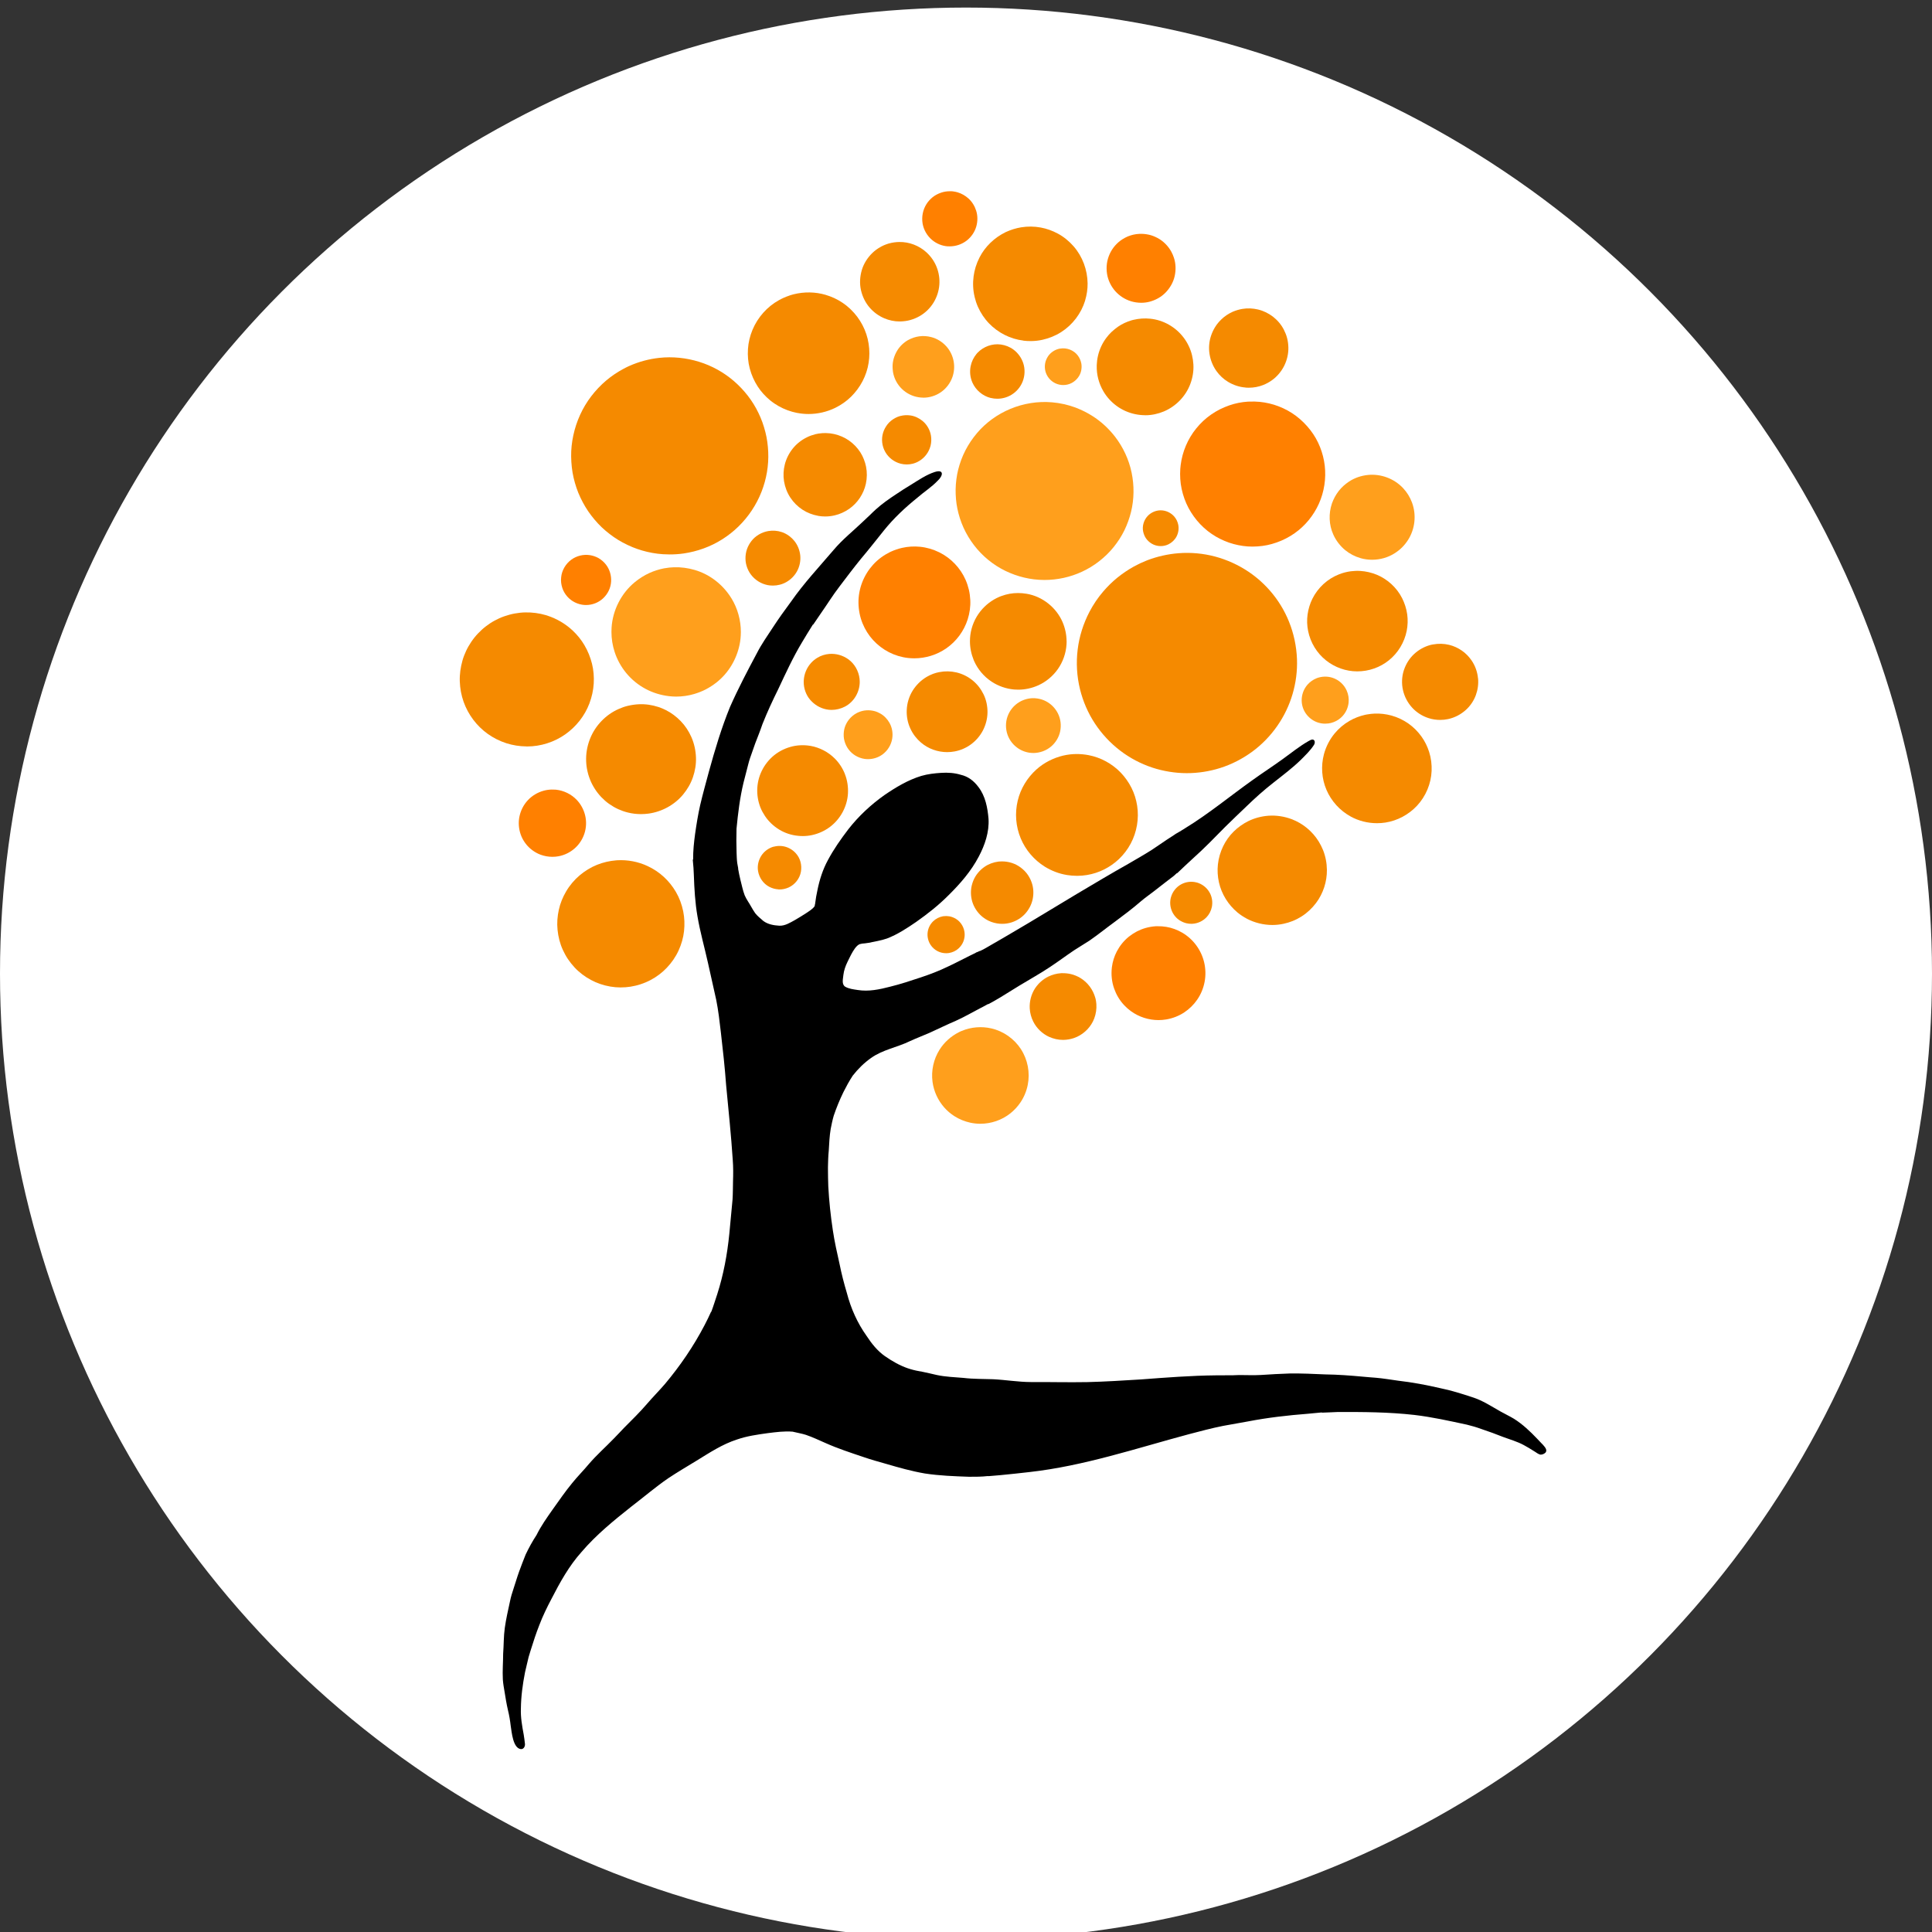 <?xml version="1.0" encoding="UTF-8"?>
<svg xmlns="http://www.w3.org/2000/svg" viewBox="0 0 700 700">
  <rect x="0" y="0" width="700" height="700" fill="#333333" stroke="none"/>
  <defs>
    <style>
      .cls-1 {
        fill: #f58a00;
      }

      .cls-2 {
        fill: #fff;
      }

      .cls-3 {
        fill: #ff9f1c;
      }

      .cls-4 {
        fill: #ff8000;
      }
    </style>
  </defs>
  <g id="Layer_6" data-name="Layer 6">
    <circle class="cls-2" cx="350" cy="352.74" r="350"/>
  </g>
  <g id="Vektorebene">
    <path d="M558.79,523.19c.68.83,1.94,1.94,1.27,3.01-.45.51-1.17.85-1.85.85-.92-.13-1.63-.85-2.42-1.28-1.22-.78-2.42-1.5-3.69-2.19-2.35-1.28-4.93-1.99-7.43-2.92-2.61-1.05-5.26-2-7.93-2.9-1.75-.64-3.47-1.15-5.27-1.58-6.28-1.35-12.64-2.77-19.01-3.52-9.26-1.05-18.59-1.1-27.9-1.06-1.84.05-3.68.2-5.52.23-.07,0-.14-.02-.2-.07-1.66.13-3.32.3-4.98.47-7.27.57-14.49,1.39-21.65,2.77-3.03.56-6.07,1.06-9.09,1.63-4.15.83-8.22,1.92-12.3,2.99-19.09,5.11-37.99,11.5-57.71,13.72-3.54.39-7.08.81-10.62,1.13-1.14.1-2.28.19-3.42.29-.33.03-.65.06-.98.08-.05,0-.09-.01-.13-.04-2.27.26-4.56.27-6.85.26-5.33-.19-10.68-.38-15.96-1.18-4.73-.81-9.37-2.11-13.97-3.46-2.78-.78-5.57-1.56-8.3-2.5-4.65-1.57-9.33-3.09-13.82-5.1-2.33-1.02-4.66-2.13-7.07-2.95-1.57-.5-3.2-.74-4.8-1.15-3.01-.25-6.07.17-9.06.54-3.74.52-7.51,1.05-11.08,2.29-5.33,1.71-9.99,4.81-14.72,7.71-3.42,2.09-6.88,4.12-10.22,6.34-4.64,3.19-8.91,6.87-13.39,10.28-6.36,5.05-12.69,10.19-17.98,16.38-4.57,5.08-7.86,11.07-10.97,17.11-1.61,3.06-3.12,6.16-4.35,9.39-1.17,2.97-2.17,6-3.11,9.05-.26.85-.52,1.71-.78,2.56,0,.03-.01.05-.02.08-.4,1.82-.9,3.66-1.29,5.48-.84,4.3-1.44,8.67-1.49,13.06-.14,3.21.44,6.37,1.02,9.51.16,1.02.32,2.05.42,3.09.2.96-.32,2.23-1.46,2.14-2.86-.33-3.3-6.12-3.67-8.4-.23-1.98-.54-3.88-1.02-5.8-.5-2.17-.86-4.37-1.21-6.57-.25-1.48-.52-2.96-.62-4.46-.17-3.12.1-6.25.11-9.37.24-3.13.16-6.25.6-9.36.45-3.21,1.19-6.38,1.87-9.55.31-1.58.79-3.12,1.3-4.65.68-2.02,1.26-4.08,1.99-6.09.79-2.06,1.51-4.15,2.36-6.18,1.17-2.47,2.49-4.88,3.99-7.16t0,0c1.61-3.27,3.73-6.25,5.82-9.22,2.32-3.25,4.56-6.52,7.09-9.59,1.92-2.39,4.11-4.56,6.07-6.93,2.81-3.27,6.06-6.13,9.05-9.23,1.22-1.23,2.39-2.5,3.58-3.75,2.86-2.89,5.79-5.72,8.43-8.81,2.11-2.46,4.39-4.74,6.5-7.2,5.51-6.57,10.38-13.71,14.34-21.31.81-1.54,1.56-3.1,2.28-4.69.03-.07.08-.12.15-.15.79-2.08,1.43-4.23,2.14-6.33,2.28-7.1,3.64-14.46,4.38-21.87.39-4.14.8-8.31,1.17-12.45.14-2.18.12-4.36.17-6.54.09-2.57.11-5.2-.09-7.76-.59-9.05-1.55-18.07-2.4-27.1-.47-6.43-1.17-12.84-1.92-19.24-.45-3.9-.9-7.83-1.67-11.68-1-4.48-2.02-8.96-3-13.45-1.25-5.62-2.84-11.17-3.8-16.85-.86-4.93-1.14-9.93-1.31-14.93-.04-1.82-.2-3.62-.38-5.43-.01-.11.03-.21.12-.28-.03-3.07.3-6.15.71-9.19.5-3.5,1.06-7,1.84-10.45.95-4.09,2.1-8.13,3.18-12.19,2.18-7.92,4.54-15.82,7.65-23.42,2.94-6.65,6.33-13.09,9.75-19.5,1.67-3.26,3.79-6.25,5.79-9.31,2.08-3.19,4.31-6.29,6.58-9.35,4.62-6.63,10.15-12.53,15.38-18.66,3.24-3.86,7.21-6.98,10.83-10.46.86-.81,1.72-1.63,2.58-2.44,0,0,0,0,.01-.01.6-.61,1.23-1.19,1.86-1.77,2.3-2.09,4.86-3.88,7.46-5.58,1.76-1.22,3.58-2.34,5.41-3.45,2.71-1.67,5.37-3.52,8.42-4.53,3.52-1.14,3.18,1.29,1.12,3.17-2.19,2.29-4.89,3.99-7.27,6.07-4.41,3.56-8.56,7.41-12.11,11.83-2.78,3.47-5.53,6.97-8.4,10.37-2.67,3.29-5.23,6.68-7.79,10.06-2.46,3.2-4.57,6.65-6.89,9.94-.85,1.23-1.68,2.47-2.52,3.7-.05.08-.13.13-.22.14-1.33,2.14-2.67,4.27-3.94,6.44-3.26,5.42-5.9,11.19-8.58,16.9-2.06,4.16-4.01,8.36-5.72,12.67-.46,1.27-.88,2.55-1.39,3.8-.86,2.07-1.6,4.18-2.33,6.3-.55,1.53-1.1,3.06-1.48,4.64-.57,2.18-1.15,4.36-1.69,6.56-1.31,5.46-1.98,11.04-2.52,16.61-.09,2.88-.07,5.77.02,8.64.05,1.27.07,2.55.24,3.82.09.59.2,1.18.32,1.77.04.09.03.2,0,.29.23,1.35.51,2.69.83,4.02.5,1.9.85,3.78,1.55,5.61.63,1.47,1.6,2.75,2.36,4.14.46.77.92,1.62,1.44,2.33.85,1.07,1.92,1.93,2.94,2.81,1.64,1.24,3.79,1.62,5.8,1.73,2.05.1,3.88-1.08,5.59-2.01,1.49-.85,2.95-1.77,4.39-2.7.83-.54,1.62-1.08,2.32-1.76h0c.28-.29.64-.63.57-1.07,0-.11.03-.19.09-.25.01-.09.02-.18.03-.27.21-1.65.48-3.3.85-4.92.76-3.74,1.93-7.42,3.77-10.78,2.1-3.95,4.7-7.64,7.41-11.19,3.7-4.74,8.15-8.89,13.05-12.36,4.15-2.84,8.54-5.48,13.38-6.96,2.35-.68,4.79-.96,7.22-1.11,2.35-.15,4.77,0,7.02.68,2.76.63,4.79,2.22,6.46,4.45,2.53,3.29,3.32,7.51,3.66,11.56.28,4.77-1.33,9.49-3.55,13.67-2.78,5.3-6.74,9.84-10.98,14.02-3.57,3.59-7.56,6.73-11.7,9.64-3.33,2.29-6.75,4.52-10.54,5.99-2.15.75-4.42,1.09-6.65,1.57-.85.15-1.71.24-2.57.31-.06.06-.14.1-.25.08-2.05.16-3.97,4.81-4.86,6.52-.73,1.48-1.3,3.11-1.49,4.74-.11,1.37-.7,3.28.6,4.22,1.37.81,3.04.99,4.56,1.22,3.97.66,7.98-.2,11.81-1.2,3.72-.91,7.37-2.12,11-3.33,3.38-1.12,6.71-2.39,9.91-3.95,2.67-1.22,5.25-2.63,7.89-3.92.72-.36,1.44-.71,2.16-1.05.05-.09.14-.15.24-.16-.01,0-.02,0-.03,0t0,0c.13-.04.26-.08.39-.13.28-.13.56-.25.84-.38.06-.02.12-.03.17-.02,1.47-.65,2.86-1.55,4.24-2.33,2.47-1.42,4.92-2.83,7.37-4.29,7.91-4.6,15.68-9.43,23.55-14.11,6.14-3.64,12.25-7.3,18.48-10.8,2.87-1.69,5.79-3.32,8.6-5.12,1.85-1.2,3.63-2.49,5.47-3.7.64-.42,1.28-.83,1.92-1.24.49-.31.97-.63,1.44-.96.03-.01.05-.03.08-.03.5-.32,1.02-.59,1.15-.67.56-.33,1.11-.68,1.66-1.01.12-.08.23-.16.35-.23,8.54-5.22,16.26-11.63,24.4-17.42,3.62-2.61,7.38-5.03,10.99-7.65,3.02-2.18,5.92-4.54,9.15-6.4.54-.26,1.06-.69,1.68-.64.93.18.84,1.38.39,2-1.23,1.92-2.94,3.56-4.53,5.17-3.13,3.09-6.66,5.72-10.1,8.44-3.45,2.69-6.72,5.62-9.86,8.67-2.57,2.43-5.15,4.93-7.66,7.39-3.83,3.9-7.64,7.83-11.73,11.47-1.89,1.7-3.71,3.48-5.57,5.22-.06.06-.15.08-.23.07-.32.3-.65.6-.98.9-2.36,1.86-4.79,3.63-7.13,5.52-1.61,1.26-3.31,2.42-4.87,3.75-2.99,2.61-6.18,4.98-9.36,7.36-3.12,2.27-6.13,4.71-9.31,6.91-1.83,1.21-3.74,2.29-5.56,3.5-2.96,1.99-5.82,4.14-8.8,6.1-3.55,2.37-7.29,4.42-10.93,6.64-3,1.8-5.92,3.73-8.96,5.47-.58.33-1.16.64-1.74.96-.23.1-.43.29-.68.33-.03,0-.07,0-.1-.02-.51.29-1.02.57-1.53.84-3.39,1.71-6.65,3.67-10.11,5.22-3.19,1.36-6.31,2.89-9.47,4.33-2.38,1.03-4.8,1.96-7.16,3.04-4.59,2.25-9.86,3.08-14.06,6.09-2.53,1.77-4.74,3.98-6.64,6.4-1.25,1.91-2.34,3.91-3.37,5.95-1.35,2.77-2.52,5.62-3.51,8.54-.46,1.58-.8,3.21-1.11,4.82-.43,2.6-.55,5.24-.7,7.87-.21,1.97-.24,3.99-.29,5.97v.02c0,.2,0,.41,0,.61,0,2.12.05,4.23.12,6.35.29,5.32.85,10.64,1.65,15.92.61,4.14,1.54,8.21,2.45,12.28.7,3.51,1.6,6.97,2.62,10.39,1.45,5.59,3.82,10.92,7.18,15.62,1.81,2.76,3.88,5.37,6.59,7.28,2.64,1.84,5.46,3.45,8.5,4.48.05,0,.1,0,.15.03.17.06.34.13.51.18,0,0,.01,0,.02,0,.34.11.69.2,1.03.29.36.09.72.18,1.09.26.44.09.89.18,1.34.26h0c.23.04.45.07.68.1.05,0,.09.03.13.05.11.02.21.04.32.06,1.7.32,3.37.78,5.07,1.14,3.21.68,6.42.77,9.66,1.05,3.56.43,7.14.35,10.72.48,4.54.22,9.05,1,13.6,1.02,6.85-.04,13.7.15,20.55.02,6.49-.16,12.96-.57,19.44-.97,9.04-.68,18.09-1.39,27.17-1.48,2.1-.02,4.19-.02,6.29-.03.02,0,.05-.01.08-.01.67-.05,1.35-.07,2.03-.07,2.61,0,5.21.13,7.82-.02,3.55-.23,7.1-.44,10.66-.55,4.23-.04,8.48.15,12.7.34,4.56.06,9.11.4,13.64.82,1.56.17,3.13.25,4.69.39,2.72.23,5.41.7,8.12,1.07,5.09.59,10.12,1.52,15.1,2.68,3.99.8,7.88,2.03,11.73,3.3,3.7,1.15,6.93,3.32,10.28,5.2,1.59.9,3.25,1.67,4.81,2.61,3.14,1.97,5.86,4.56,8.41,7.23.61.63,1.21,1.25,1.8,1.9Z"/>
  </g>
  <g id="Vektorebene-2" data-name="Vektorebene">
    <path class="cls-1" d="M417.52,278.12c-4.2-1.39-8.18-3.48-11.69-6.18-3.56-2.73-6.64-6.04-9.11-9.78-2.51-3.8-4.33-8.03-5.42-12.45-1.15-4.69-1.43-9.58-.84-14.37.58-4.77,2.06-9.42,4.28-13.68,1.38-2.64,3.07-5.12,4.9-7.26,1.57-1.84,3.29-3.55,5.16-5.07,1.88-1.52,3.88-2.88,5.99-4.05,1.48-.82,3.01-1.54,4.58-2.16.02,0,.03-.01.05-.02.1-.04.2-.08.3-.12,0,0,0,0,0,0,0,0,0,0,0,0,3.62-1.38,7.43-2.23,11.29-2.54,4.46-.35,9,.07,13.32,1.23,4.27,1.15,8.31,3,11.99,5.45.92.62,1.82,1.28,2.68,1.97.24.19.47.39.71.58.09.08.18.16.28.24.22.15.41.35.6.52.45.4.9.82,1.33,1.24.8.78,1.57,1.6,2.3,2.44,2.85,3.28,5.17,7.06,6.79,11.09,1.75,4.33,2.73,8.94,2.91,13.61.16,4.29-.4,8.61-1.62,12.73-1.2,4.07-3.06,7.94-5.48,11.42-2.5,3.61-5.61,6.82-9.16,9.42-3.51,2.56-7.41,4.57-11.56,5.88-3.92,1.24-8.02,1.87-12.12,1.87s-8.47-.69-12.5-2.02Z"/>
    <path class="cls-1" d="M429.94,334.53c-.83-.19-1.59-.51-2.32-.94-1.34-.79-2.41-2.06-3.02-3.49-.69-1.61-.79-3.39-.35-4.99,0-.03.02-.06.03-.09h0c.14-.47.31-.92.53-1.36.24-.48.54-.92.86-1.33.63-.8,1.45-1.47,2.34-1.95,1.67-.89,3.66-1.14,5.49-.66.05.01.1.03.16.04.07.02.13.04.19.06,0,0,.02,0,.03,0,.12.04.24.08.36.12.03.01.06.03.1.04,1.77.69,3.23,2,4.09,3.71.76,1.5.98,3.27.65,4.92-.29,1.4-.97,2.74-1.97,3.76-1.31,1.34-3.06,2.18-4.93,2.32-.19.01-.38.02-.57.02-.55,0-1.11-.06-1.65-.18Z"/>
    <path class="cls-1" d="M415.01,150.44c-2.44,0-4.86-.48-7.1-1.46-.13-.06-.26-.11-.38-.17-.21-.08-.41-.2-.61-.3-.26-.13-.52-.28-.78-.42-.49-.28-.97-.59-1.44-.93-1.99-1.43-3.68-3.26-4.92-5.38-1.65-2.82-2.5-6.08-2.41-9.26,0-.03,0-.06,0-.08,0-.06,0-.11,0-.16.04-1.14.19-2.28.45-3.39.55-2.34,1.59-4.61,3.05-6.52.56-.74,1.17-1.45,1.84-2.08.75-.7,1.54-1.34,2.38-1.93,1.47-1.02,3.15-1.78,4.86-2.29.02,0,.04-.01.06-.02.04-.01.08-.02.12-.03.05-.01.09-.03.14-.04.03,0,.05-.01.08-.02.12-.03.24-.06.36-.09,1.99-.47,4.02-.61,6.05-.4,2.36.24,4.7,1,6.75,2.17,1.02.58,1.97,1.25,2.86,2.02.45.39.88.81,1.29,1.24,0,0,.02.02.02.02.02.03.05.05.07.08.39.42.75.86,1.1,1.31.74.98,1.38,2.04,1.9,3.15.98,2.07,1.51,4.32,1.64,6.6.14,2.4-.28,4.83-1.12,7.07-1.66,4.45-5.23,8.12-9.61,9.95-2.11.88-4.39,1.37-6.68,1.37h-.01Z"/>
    <path class="cls-1" d="M358.94,144.19c-2.88-.71-5.37-2.81-6.59-5.51-.84-1.87-1.07-3.97-.67-5.98.33-1.65,1.06-3.17,2.13-4.47.12-.14.23-.28.36-.41.02-.02.03-.03.05-.05,2.16-2.21,5.3-3.36,8.38-2.95,1.67.23,3.28.86,4.63,1.87,1.64,1.23,2.86,2.94,3.51,4.89.71,2.15.61,4.55-.21,6.65-.78,2-2.23,3.7-4.06,4.81-1.55.94-3.34,1.43-5.14,1.43-.79,0-1.59-.1-2.37-.29Z"/>
    <path class="cls-1" d="M190.76,270.44c-2.48-.02-4.95-.4-7.32-1.16-2.41-.78-4.69-1.93-6.75-3.4-4.01-2.87-7.07-6.97-8.72-11.61-.84-2.38-1.29-4.87-1.38-7.39-.09-2.55.28-5.09.97-7.55.33-1.19.79-2.35,1.31-3.47.52-1.13,1.15-2.21,1.84-3.24.73-1.09,1.55-2.13,2.46-3.08.89-.93,1.82-1.81,2.85-2.59.99-.76,2.04-1.47,3.14-2.06,1.12-.6,2.28-1.16,3.49-1.57,1.26-.43,2.52-.8,3.83-1.03,1.27-.23,2.56-.38,3.85-.4,1.26-.02,2.52.04,3.77.21,1.27.17,2.52.44,3.74.8h.04s.02.02.03.02c.13.04.25.08.38.12.03,0,.05.02.08.03,3.4,1.12,6.53,2.96,9.14,5.41,1.66,1.56,3.1,3.34,4.25,5.3,1.23,2.09,2.14,4.35,2.73,6.7.58,2.33.77,4.77.63,7.16-.14,2.48-.7,4.91-1.57,7.24-1.7,4.5-4.8,8.4-8.71,11.17-4,2.83-8.94,4.41-13.84,4.41-.07,0-.14,0-.21,0Z"/>
    <path class="cls-1" d="M386.46,317.01c-2.82-.46-5.52-1.53-7.94-3.02-3.87-2.43-6.95-6.02-8.7-10.25-1.79-4.3-2.17-9.12-1.08-13.65,1.04-4.35,3.44-8.3,6.76-11.29,2.76-2.48,6.15-4.19,9.75-5.05,0,0,0,0,0,0,0,0,.02,0,.03,0,.04-.01.09-.02.13-.03,2.96-.67,6.06-.68,9.04-.11,4.37.84,8.48,3.08,11.57,6.28,1.6,1.66,2.93,3.55,3.97,5.62,1,2.01,1.68,4.2,2.02,6.42.72,4.67-.11,9.55-2.33,13.72-1.12,2.09-2.56,3.99-4.28,5.62-1.58,1.5-3.38,2.75-5.32,3.73-1.95.99-4.08,1.67-6.23,2.03-1.19.2-2.39.3-3.59.3-1.27,0-2.54-.11-3.8-.31Z"/>
    <path class="cls-1" d="M288.74,149.6c-2.33-.47-4.58-1.29-6.65-2.47-.52-.3-1.03-.61-1.53-.95-.25-.17-.49-.35-.74-.53,0,0,0,0-.01,0-.01,0-.02-.01-.03-.02-.25-.18-.49-.37-.73-.57-1.75-1.44-3.29-3.13-4.52-5.03-1.29-1.99-2.24-4.16-2.86-6.45-.63-2.3-.82-4.73-.67-7.1.15-2.41.73-4.79,1.66-7.01,1.88-4.49,5.29-8.35,9.56-10.71,1.21-.67,2.46-1.22,3.77-1.66.05-.02.09-.04.14-.06.04-.02.09-.03.13-.04.01,0,.02,0,.03-.01.19-.06.37-.11.4-.12.12-.03.23-.07.35-.1.15-.04.3-.09.45-.13.04-.01.09-.02.13-.03,3.77-.93,7.75-.88,11.49.21,1.08.32,2.13.72,3.15,1.18.5.23.98.48,1.46.75.02.01.05.03.07.04.01,0,.03.01.04.02.49.28.97.58,1.44.89.95.63,1.85,1.35,2.68,2.13.11.11.22.21.31.3,3.4,3.27,5.74,7.69,6.45,12.36.18,1.18.28,2.36.28,3.56,0,1.14-.1,2.27-.27,3.39-.35,2.32-1.12,4.61-2.21,6.69-1.08,2.07-2.48,3.94-4.14,5.59-1.68,1.66-3.66,3.03-5.77,4.06-2.99,1.46-6.32,2.22-9.65,2.22-1.42,0-2.83-.14-4.21-.41Z"/>
    <path class="cls-4" d="M479.98,168.72c-.53-4.61-2.32-9.14-5.16-12.82-1.52-1.97-3.27-3.72-5.26-5.22-1.94-1.45-4.1-2.63-6.37-3.49-2.18-.83-4.47-1.36-6.79-1.59-1.23-.12-2.46-.14-3.7-.09-.04,0-.08,0-.12,0-.08,0-.15,0-.23.01,0,0-.01,0-.02,0-.02,0-.04,0-.06,0h-.01s0,0,0,0c-.01,0-.02,0-.03,0,0,0,0,0-.01,0-.02,0-.05,0-.07,0-2.28.15-4.55.59-6.71,1.34-1.19.41-2.35.9-3.48,1.46-1.09.55-2.13,1.19-3.14,1.88-2.03,1.4-3.85,3.12-5.4,5.03-3.07,3.78-5.05,8.45-5.64,13.28-.05.45-.11.91-.14,1.37-.16,2.45-.02,4.91.5,7.31.51,2.37,1.33,4.69,2.47,6.83,2.29,4.3,5.76,7.99,9.99,10.43,2.03,1.17,4.19,2.09,6.46,2.69,2.15.57,4.38.9,6.61.9.07,0,.14,0,.21,0,2.35-.02,4.71-.3,6.97-.95,2.36-.67,4.62-1.63,6.72-2.91.51-.32,1.02-.64,1.51-.99,3.82-2.68,6.87-6.44,8.78-10.69,1.93-4.31,2.66-9.11,2.12-13.8Z"/>
    <path class="cls-1" d="M296.45,186.9c-2.02-.36-3.96-1.1-5.68-2.22-1.74-1.14-3.23-2.61-4.38-4.34-1.19-1.8-1.97-3.83-2.32-5.96-.33-2.02-.22-4.1.28-6.09.53-2.13,1.56-4.12,2.93-5.83,1.37-1.7,3.15-3.07,5.1-4.03.93-.46,1.92-.81,2.93-1.07.04-.01.08-.03.12-.04.29-.07.59-.13.89-.18.12-.02.23-.04.35-.06.03,0,.06,0,.1-.01.81-.12,1.62-.18,2.44-.16,2.02.03,4,.47,5.85,1.28,1.8.78,3.45,1.95,4.81,3.36.69.71,1.3,1.5,1.84,2.33.22.34.42.68.6,1.04.07.13.14.25.19.38,0,.01,0,.02.01.03.06.12.12.24.17.36.11.25.22.5.32.75.34.85.6,1.73.78,2.62.41,2.06.38,4.17-.06,6.21-.79,3.64-2.98,6.95-6.03,9.09-1.61,1.12-3.41,1.94-5.32,2.38-1.12.26-2.26.39-3.41.39-.85,0-1.69-.07-2.53-.22Z"/>
    <path class="cls-4" d="M343.46,89.26c-2.11-.13-4.16-.97-5.78-2.34-1.78-1.51-3.03-3.65-3.41-5.96-.39-2.42.09-4.93,1.4-7.01.6-.95,1.36-1.78,2.23-2.49.92-.74,1.98-1.28,3.09-1.66,1.01-.35,2.09-.51,3.16-.51.04,0,.08,0,.11,0,.08,0,.16,0,.24,0,.03,0,.05,0,.08,0,.05,0,.09,0,.14,0,.19.01.38.03.58.05.04,0,.08.01.11.02.52.07,1.03.17,1.54.32,1.47.44,2.8,1.21,3.94,2.23,1.32,1.18,2.27,2.76,2.8,4.44.58,1.83.56,3.83.05,5.66-.56,2.01-1.8,3.83-3.44,5.12-1.78,1.39-3.98,2.13-6.22,2.13-.21,0-.42,0-.62-.02Z"/>
    <path class="cls-1" d="M451.32,140.41c-2.25-.16-4.46-.9-6.39-2.07-1.65-1-3.1-2.35-4.21-3.93-1.3-1.85-2.15-3.96-2.49-6.2-.34-2.16-.15-4.45.54-6.52.38-1.14.88-2.22,1.51-3.23.62-1.01,1.39-1.92,2.24-2.74,1.16-1.13,2.54-2.04,4.01-2.71.02,0,.04-.02.05-.03.04-.02.08-.03.11-.05.02,0,.03-.02.05-.02,1.08-.45,2.2-.78,3.36-.98,1.89-.33,3.85-.23,5.71.21,3.98.95,7.51,3.69,9.37,7.35.49.96.89,1.96,1.16,3.01.29,1.13.44,2.28.46,3.45.04,2.24-.49,4.49-1.47,6.5-.55,1.12-1.24,2.16-2.06,3.1-.36.42-.74.81-1.15,1.18l-.05.05s-.06.06-.1.09c-.38.33-.76.64-1.17.93-.96.69-2.01,1.25-3.1,1.69-1.68.67-3.48.99-5.28.99-.37,0-.74-.01-1.1-.04Z"/>
    <path class="cls-1" d="M333.67,269.03c-.79-.68-1.51-1.43-2.15-2.26-.67-.87-1.23-1.82-1.69-2.82-.97-2.08-1.4-4.41-1.3-6.7.1-2.47.84-4.93,2.15-7.03,1.27-2.04,3-3.74,5.07-4.97.72-.42,1.47-.78,2.25-1.08.02,0,.04-.02.06-.02.11-.04.22-.08.34-.12.58-.2,1.16-.36,1.76-.48.06-.01.11-.02.17-.03,2.03-.4,4.13-.37,6.16.1,2.17.5,4.21,1.52,5.93,2.92,1.67,1.36,2.99,3.09,3.94,5.02.99,2.02,1.45,4.29,1.43,6.54-.02,2.24-.6,4.47-1.61,6.46-1.04,2.03-2.56,3.8-4.4,5.15-1.73,1.27-3.75,2.14-5.85,2.54-.9.17-1.82.26-2.74.26-3.45,0-6.88-1.21-9.51-3.48Z"/>
    <path class="cls-1" d="M489.37,295.83c-3.9-2.13-7.02-5.57-8.77-9.66-1.73-4.05-2.04-8.62-.92-12.87.74-2.8,2.11-5.4,3.85-7.52,1.5-1.83,3.33-3.38,5.38-4.57,1.77-1.03,3.7-1.77,5.7-2.22.2-.05.4-.09.6-.12.01,0,.02,0,.03,0,.94-.17,1.89-.28,2.84-.32,2.05-.08,4.1.17,6.08.71,2.19.6,4.28,1.6,6.14,2.9,1.85,1.3,3.44,2.91,4.75,4.74,1.2,1.67,2.11,3.54,2.74,5.5.72,2.23,1,4.58.91,6.92-.19,4.65-2.12,9.21-5.29,12.61-3.02,3.23-7.09,5.42-11.46,6.1-1.01.16-2.03.23-3.05.23-3.32,0-6.61-.82-9.54-2.42Z"/>
    <path class="cls-1" d="M380.12,375.68c-2.47-1.14-4.53-3.11-5.75-5.54-.75-1.49-1.18-3.11-1.28-4.77-.13-2.57.54-5.15,1.95-7.31l.11-.16c1.19-1.73,2.78-3.12,4.66-4.06,1.45-.7,3-1.12,4.6-1.23,0,0,0,0,0,0,.04,0,.07,0,.11-.01-.01,0-.03,0-.04,0,.02,0,.03,0,.05,0,.01,0,.02,0,.02,0,0,0,.01,0,.02,0,0,0,.01,0,.02,0,0,0,.01,0,.02,0,.05,0,.09,0,.14,0,.04,0,.08,0,.11,0,1.03-.01,2.05.08,3.06.31,1.28.29,2.51.81,3.63,1.5,2.58,1.6,4.46,4.16,5.28,7.07.08.28.17.59.21.89.02.12.05.24.07.36.06.35.1.7.12,1.04.12,1.79-.14,3.56-.77,5.24-1.1,2.91-3.36,5.29-6.17,6.62-.43.2-.87.37-1.31.52-1.2.39-2.43.6-3.69.62-.06,0-.13,0-.19,0-1.7,0-3.42-.39-4.97-1.1Z"/>
    <path class="cls-1" d="M339.81,344.68c-1.04-.51-1.95-1.31-2.6-2.27-.91-1.35-1.31-3.03-1.1-4.65.2-1.51.9-2.91,2-3.97.96-.93,2.19-1.56,3.51-1.8,0,0,0,0,0,0,0,0,0,0,0,0,0,0,.01,0,.02,0,.09-.01.18-.03.27-.04,0,0,0,0,0,0,.68-.08,1.37-.07,2.05.05.86.15,1.67.48,2.41.93,1.9,1.16,3.1,3.32,3.15,5.54.02.87-.13,1.74-.43,2.55-.37,1-1,1.89-1.78,2.61-.95.88-2.18,1.45-3.46,1.66-.35.06-.7.08-1.06.08-1.04,0-2.07-.24-3-.7Z"/>
    <path class="cls-1" d="M417.87,197.28c-.87-.4-1.62-.98-2.25-1.69-.73-.83-1.18-1.86-1.42-2.93-.46-2.05.25-4.32,1.72-5.81,1.19-1.2,2.83-1.92,4.52-1.95h0s.08,0,.11,0c.01,0,.02,0,.03,0,1.89.02,3.69.87,4.92,2.31.69.81,1.15,1.79,1.38,2.82.32,1.47.09,3.03-.6,4.36-.64,1.23-1.68,2.2-2.91,2.82-.87.43-1.84.65-2.81.65s-1.86-.2-2.7-.58Z"/>
    <path class="cls-3" d="M334.49,144.07c-2.28-.01-4.5-.73-6.37-2.04-1.92-1.34-3.41-3.33-4.15-5.56-.17-.51-.31-1.03-.4-1.56,0-.04-.01-.07-.02-.11,0-.02,0-.04,0-.06,0,0,0,0,0,0-.01-.06-.02-.13-.03-.2-.07-.52-.11-1.04-.12-1.58-.04-2.06.58-4.09,1.62-5.85.96-1.63,2.4-2.99,4.04-3.93,0,0,0,0,.01,0,0,0,0,0,0,0,0,0,.01,0,.02,0,0,0,0,0,0,0,1.21-.67,2.52-1.11,3.89-1.31,1.48-.22,3-.11,4.45.27,2.06.53,3.94,1.71,5.37,3.27,1.43,1.55,2.38,3.52,2.74,5.59.33,1.88.17,3.82-.46,5.61-.77,2.2-2.24,4.15-4.16,5.48-1.87,1.3-4.12,2-6.39,2-.01,0-.03,0-.05,0Z"/>
    <path class="cls-1" d="M282.04,322.23c-1.17-.06-2.31-.39-3.35-.94-2.15-1.13-3.63-3.3-4.03-5.68-.33-1.94.14-3.96,1.2-5.6,1.01-1.56,2.63-2.74,4.42-3.25,0,0,.02,0,.03,0,.01,0,.02,0,.04,0,0,0,0,0,.01,0,.01,0,.03,0,.04,0,.97-.25,1.97-.33,2.97-.21,1.91.23,3.65,1.16,4.94,2.57.81.88,1.41,1.98,1.72,3.13.32,1.18.37,2.38.16,3.59-.42,2.45-2.17,4.68-4.43,5.7-1.05.47-2.18.73-3.34.73-.13,0-.25,0-.38,0Z"/>
    <path class="cls-1" d="M451.78,332.87c-1.22-.64-2.36-1.4-3.37-2.22-.03-.02-.05-.04-.08-.07h0c-3.33-2.79-5.72-6.62-6.68-10.86-.48-2.14-.62-4.36-.38-6.54.25-2.28.9-4.49,1.89-6.55,1.89-3.95,5.18-7.16,9.08-9.1,2.3-1.14,4.8-1.78,7.35-1.98,0,0,.02,0,.03,0,0,0,0,0,.01,0,2.83-.19,5.7.25,8.36,1.25,4.05,1.52,7.54,4.42,9.81,8.1.6.98,1.12,2.01,1.55,3.07.03.07.06.15.09.22.06.12.1.25.14.38.04.12.09.24.13.37.09.28.18.56.26.84.17.57.31,1.16.42,1.74.24,1.19.35,2.4.37,3.61.06,4.29-1.35,8.62-3.94,12.05-1.44,1.91-3.21,3.58-5.23,4.86-1.02.64-2.09,1.2-3.21,1.65-1.06.43-2.16.75-3.27,1-1.35.3-2.73.45-4.11.45-3.19,0-6.39-.79-9.22-2.26Z"/>
    <path class="cls-4" d="M195.84,309.67c-1.06-.39-2.05-.95-2.96-1.62-.45-.33-.86-.69-1.26-1.07-.21-.2-.41-.42-.61-.64-.02-.03-.05-.06-.07-.08,0,0-.02-.02-.02-.02-.22-.26-.43-.52-.63-.8-.69-.95-1.25-1.99-1.63-3.09-.71-2.05-.9-4.26-.48-6.39.44-2.24,1.49-4.33,3.05-6.01,1.55-1.67,3.55-2.85,5.74-3.46.93-.26,1.89-.39,2.85-.42.44-.01.88,0,1.32.03.09,0,.18.01.27.02.02,0,.05,0,.07,0,2.83.32,5.5,1.62,7.47,3.68,1.46,1.53,2.5,3.43,3.02,5.48.57,2.22.48,4.63-.25,6.8-.68,2.04-1.89,3.89-3.51,5.31-1.64,1.44-3.64,2.43-5.79,2.84-.75.14-1.52.21-2.28.21-1.47,0-2.93-.27-4.33-.78Z"/>
    <path class="cls-4" d="M409.77,366.38c-.87-.64-1.69-1.35-2.43-2.14-.2-.21-.39-.42-.57-.64-.11-.13-.22-.26-.32-.39-.15-.16-.27-.34-.4-.52-.34-.46-.66-.95-.95-1.44-.58-.97-1.05-2.01-1.43-3.08-.85-2.41-1.12-5.01-.83-7.54,0,0,0-.01,0-.02,0-.06.01-.12.02-.17.25-1.99.85-3.93,1.78-5.71,1.06-2.02,2.51-3.84,4.29-5.29.04-.03.07-.06.11-.09.03-.03.07-.06.11-.08,1.76-1.39,3.78-2.44,5.95-3.05,1.18-.33,2.4-.54,3.62-.62.02,0,.04,0,.06,0h.12s.02,0,.03,0c.09,0,.18,0,.28-.01.04,0,.07,0,.11,0,1.08-.02,2.15.05,3.23.23,2.03.33,4,1.06,5.78,2.1,3.98,2.31,6.89,6.26,7.95,10.73.55,2.32.62,4.76.17,7.1-.44,2.33-1.36,4.55-2.71,6.49-1.24,1.8-2.83,3.35-4.65,4.56-1.98,1.31-4.23,2.18-6.57,2.57-.91.15-1.83.23-2.75.23-3.56,0-7.1-1.12-9.99-3.22Z"/>
    <path class="cls-4" d="M211.78,219.2c-2.41-.17-4.71-1.28-6.3-3.12-.77-.9-1.39-1.94-1.75-3.07-.19-.6-.33-1.21-.41-1.84-.09-.67-.07-1.34,0-2.01.23-2.5,1.63-4.86,3.64-6.35,1.94-1.43,4.44-2.04,6.82-1.66,1.02.16,2.01.5,2.93.98.01,0,.02.01.03.02.06.03.11.06.16.09.02,0,.03.02.05.03,1.01.6,1.9,1.39,2.62,2.32,1.33,1.72,1.97,3.92,1.85,6.08-.06,1.13-.34,2.25-.82,3.27-.52,1.11-1.25,2.08-2.15,2.91-1.64,1.51-3.86,2.36-6.08,2.36-.2,0-.4,0-.6-.02Z"/>
    <path class="cls-1" d="M370.79,123.4c-4.72-.56-9.15-2.82-12.44-6.22-1.69-1.75-3.04-3.8-4.03-6.01-.5-1.13-.89-2.31-1.18-3.52,0-.01,0-.02,0-.03,0,0,0-.01,0-.02l-.04-.15c-.57-2.4-.67-4.93-.34-7.37.15-1.09.38-2.17.7-3.22,0,0,0-.02,0-.03.01-.06.03-.12.06-.18.36-1.15.82-2.28,1.37-3.35,2.03-3.98,5.41-7.2,9.42-9.16.02,0,.04-.02.06-.03,0,0,.02,0,.02-.01.03-.01.06-.03.08-.04.02-.01.05-.02.07-.03,1.74-.79,3.56-1.36,5.45-1.67,2.33-.38,4.73-.36,7.06.07,2.18.4,4.26,1.15,6.21,2.2,2.18,1.17,4.12,2.77,5.74,4.63,3.22,3.69,4.99,8.51,5.06,13.39.03,2.11-.3,4.2-.9,6.21,0,0,0,.01,0,.02v.04c-1.44,4.67-4.54,8.76-8.66,11.39-2.08,1.33-4.38,2.26-6.79,2.8-1.42.32-2.88.47-4.34.47-.86,0-1.72-.05-2.57-.15Z"/>
    <path class="cls-1" d="M491.72,243.25c-4.06,0-8.07-1.44-11.24-3.95-3.35-2.65-5.68-6.48-6.52-10.66-.4-1.96-.48-4-.2-5.99.28-2.03.88-3.97,1.73-5.68.99-2,2.34-3.79,3.97-5.31,1.65-1.54,3.62-2.75,5.72-3.58,1.36-.54,2.8-.91,4.25-1.1,0,0,0,0,.01,0,0,0,.02,0,.03,0,1.12-.14,2.24-.19,3.37-.12,2.07.13,4.09.6,6,1.38,1.91.78,3.66,1.93,5.19,3.3,1.61,1.45,2.98,3.22,3.96,5.15.94,1.86,1.58,3.85,1.87,5.92.27,1.98.2,4.02-.19,5.98-.84,4.17-3.12,7.96-6.43,10.63-1.6,1.29-3.41,2.3-5.34,2.98-1.98.7-4.07,1.05-6.16,1.05h0Z"/>
    <path class="cls-3" d="M378.25,210.13c-4.85-.02-9.66-1.19-14.02-3.31-4.41-2.15-8.34-5.38-11.32-9.28-1.5-1.97-2.79-4.09-3.81-6.35-1-2.22-1.74-4.53-2.23-6.91-.47-2.28-.65-4.6-.63-6.92.01-1.25.12-2.5.28-3.75.15-1.18.37-2.35.66-3.5.62-2.41,1.48-4.77,2.63-6.98,1.15-2.21,2.54-4.27,4.15-6.18,3.25-3.85,7.47-6.88,12.12-8.81,4.76-1.98,9.99-2.82,15.13-2.37,1.42.12,2.84.34,4.23.65.05,0,.1.01.14.02.03,0,.05.01.08.02l.06.02c1.28.31,2.54.67,3.77,1.12.14.05.29.1.43.16.03.01.06.02.09.04,1.98.77,3.89,1.72,5.69,2.86,3.17,1.99,5.95,4.56,8.2,7.44.03.03.05.07.08.1h0c2.94,3.81,5.04,8.3,6.02,13.02.98,4.69.94,9.6-.2,14.26-.57,2.3-1.37,4.52-2.4,6.65-1.07,2.2-2.42,4.26-3.96,6.16-1.53,1.9-3.31,3.6-5.24,5.1-1.88,1.47-3.94,2.72-6.11,3.73-4.29,2-8.99,3.02-13.72,3.02-.04,0-.09,0-.13,0Z"/>
    <path class="cls-3" d="M382.36,138.86c-1.8-.86-3.14-2.5-3.61-4.44-.22-.92-.24-1.87-.07-2.8.16-.91.55-1.76,1.05-2.54.5-.76,1.2-1.39,1.96-1.87.69-.44,1.48-.74,2.28-.9.01,0,.03,0,.04,0h.04c2.42-.44,4.99.54,6.47,2.51.61.82,1.03,1.75,1.24,2.75.19.89.15,1.8-.02,2.69-.38,1.91-1.7,3.56-3.4,4.48-.95.51-2.02.77-3.1.77-.98,0-1.97-.21-2.86-.64Z"/>
    <path class="cls-1" d="M279.05,212.13c-2.49-.25-4.81-1.46-6.47-3.33-1.55-1.74-2.46-4.08-2.48-6.41-.01-1.16.16-2.31.54-3.41.38-1.1.95-2.1,1.66-3.01,1.48-1.89,3.73-3.16,6.09-3.56,1.61-.27,3.3-.15,4.84.37h0s.02,0,.03.01c.07.02.13.05.2.07.01,0,.02,0,.04.01.35.13.68.27,1.01.44.19.1.39.19.57.32.08.05.15.09.23.14.25.16.5.32.73.5.67.51,1.28,1.1,1.8,1.76,1.17,1.48,1.89,3.27,2.1,5.14.21,1.97-.19,4.01-1.13,5.75-.9,1.67-2.25,3.03-3.89,3.97-1.47.85-3.18,1.28-4.88,1.28-.33,0-.66-.02-.99-.05Z"/>
    <path class="cls-3" d="M374.32,272.82c-1.86,0-3.71-.57-5.27-1.57-1.81-1.16-3.24-2.93-3.97-4.95-.78-2.18-.8-4.57-.02-6.75.77-2.17,2.32-4.05,4.31-5.21,1.68-.98,3.67-1.49,5.62-1.36.04,0,.07,0,.11.01.54.04,1.06.12,1.59.24,1.03.24,2.04.66,2.94,1.22,1.58.99,2.86,2.4,3.69,4.07,1,2.01,1.25,4.31.79,6.5-.44,2.1-1.62,4.03-3.24,5.42-1.8,1.55-4.12,2.37-6.49,2.39h-.05Z"/>
    <path class="cls-1" d="M224.87,357.77c-1.25,0-2.5-.11-3.73-.32-2.46-.42-4.85-1.22-7.05-2.41-2.2-1.18-4.24-2.71-5.94-4.55-.88-.95-1.68-1.96-2.4-3.03-.7-1.04-1.29-2.15-1.82-3.29-1.05-2.29-1.67-4.77-1.92-7.27-.25-2.42-.06-4.87.46-7.25.5-2.33,1.42-4.58,2.63-6.64,1.29-2.21,2.98-4.22,4.93-5.86,1.88-1.58,4-2.9,6.28-3.81,2.22-.89,4.55-1.43,6.94-1.62.12,0,.23-.02.35-.03.01,0,.02,0,.03,0h0c3.77-.22,7.62.51,11.04,2.12,2.13,1,4.11,2.3,5.84,3.9,1.72,1.58,3.19,3.41,4.37,5.43,1.28,2.18,2.16,4.58,2.66,7.06.48,2.36.56,4.78.3,7.16-.26,2.41-.95,4.77-1.95,6.97-1.06,2.34-2.54,4.47-4.31,6.33-1.68,1.77-3.68,3.27-5.84,4.41-1.17.62-2.38,1.13-3.63,1.54-1.19.4-2.41.67-3.65.88-1.17.19-2.37.27-3.56.27h-.04Z"/>
    <path class="cls-1" d="M266.1,222.85c.05.54.07,1.08.07,1.62,0-.54-.02-1.08-.07-1.62Z"/>
    <path class="cls-1" d="M361.3,334.58c-1.5-.24-2.98-.79-4.26-1.61-.32-.2-.62-.42-.92-.65-.15-.12-.32-.24-.46-.39-.03-.03-.06-.05-.09-.08-.16-.14-.31-.28-.45-.42-1.5-1.5-2.59-3.43-3.05-5.5-.25-1.12-.33-2.24-.25-3.39.08-1.18.38-2.35.82-3.45.84-2.08,2.33-3.84,4.17-5.09,1.47-1,3.18-1.6,4.94-1.83.08,0,.15-.02.22-.02,0,0,0,0,.01,0,0,0,0,0,0,0,.04,0,.08,0,.12-.01.01,0,.02,0,.03,0,2.4-.19,4.84.36,6.9,1.64,1.07.67,2.02,1.5,2.83,2.47.85,1.04,1.5,2.23,1.94,3.5.68,1.95.78,4.06.35,6.07-.42,1.98-1.4,3.81-2.76,5.29-1.31,1.42-2.99,2.47-4.82,3.07-1.11.36-2.28.54-3.45.54-.6,0-1.21-.05-1.81-.14Z"/>
    <path class="cls-3" d="M492.98,202.23c-2.03-.57-3.94-1.56-5.57-2.89-1.85-1.52-3.32-3.44-4.31-5.62-1.62-3.54-1.76-7.65-.51-11.32.58-1.64,1.41-3.17,2.48-4.54,1.02-1.3,2.26-2.41,3.63-3.33,0,0,.02-.01.03-.02,2.06-1.37,4.48-2.19,6.94-2.43,4.68-.46,9.46,1.33,12.68,4.76,1.41,1.5,2.51,3.27,3.23,5.2.84,2.24,1.13,4.68.87,7.06-.25,2.3-1.03,4.57-2.28,6.52-.61.96-1.32,1.85-2.13,2.67-.8.81-1.7,1.51-2.66,2.13-2.44,1.58-5.35,2.39-8.25,2.39-1.4,0-2.81-.19-4.15-.57Z"/>
    <path class="cls-4" d="M409.79,109.15c-2.18-.65-4.16-1.94-5.68-3.63-1.58-1.77-2.66-4.01-3.02-6.36-.18-1.21-.2-2.43-.04-3.64.16-1.2.51-2.37,1-3.47.99-2.21,2.66-4.13,4.71-5.41.56-.35,1.14-.66,1.74-.92.01,0,.03-.01.04-.02.07-.03.14-.06.21-.08.02,0,.03-.01.05-.02.59-.23,1.2-.43,1.82-.57.73-.17,1.48-.27,2.23-.3,1.14-.05,2.26.06,3.38.3,1.09.23,2.13.66,3.12,1.17,1.07.56,2.06,1.31,2.91,2.16.83.83,1.54,1.77,2.11,2.8.41.72.72,1.49.98,2.28.69,2.13.74,4.41.26,6.58-.49,2.26-1.7,4.33-3.3,5.98-1.57,1.62-3.63,2.75-5.81,3.32-.99.26-2,.38-3.02.38-1.25,0-2.5-.19-3.69-.54Z"/>
    <path class="cls-1" d="M326.28,167.99c-2.31-.6-4.32-2.13-5.51-4.2-1.22-2.11-1.52-4.71-.8-7.04.34-1.09.88-2.08,1.58-2.99.74-.96,1.73-1.73,2.8-2.31.49-.27,1.02-.49,1.56-.65.01,0,.02,0,.04-.01h0c.07-.02.15-.04.22-.06.03,0,.06-.02.09-.02,1.17-.3,2.38-.36,3.58-.19,1.62.23,3.16.97,4.42,2,1.6,1.32,2.7,3.26,3.04,5.3.2,1.2.16,2.42-.12,3.61-.02.06-.03.12-.05.19-.6,2.25-2.08,4.22-4.09,5.41-.2.12-.41.23-.62.34-.11.05-.21.1-.32.15-.18.09-.38.16-.56.23-.19.07-.4.15-.61.2-.09.03-.18.05-.27.07-.33.08-.67.14-1.01.19-.37.05-.75.07-1.13.07-.75,0-1.5-.1-2.23-.28Z"/>
    <path class="cls-1" d="M337.97,211.02s0,0,.01,0c0,0,0,0-.01,0Z"/>
    <path class="cls-1" d="M337.86,210.98h.04s-.02,0-.04,0Z"/>
    <path class="cls-1" d="M337.76,210.94s.04.01.06.02c-.02,0-.04-.01-.06-.02Z"/>
    <path class="cls-1" d="M299.4,257.02c-2.34-.47-4.34-1.71-5.89-3.51-1.49-1.73-2.32-4.12-2.31-6.41,0-.15,0-.3.01-.46.12-2.42,1.05-4.68,2.68-6.48.66-.73,1.44-1.34,2.27-1.85,0,0,0,0,0,0,0,0,0,0,.01,0,1.28-.79,2.82-1.26,4.32-1.38,2.45-.18,4.82.49,6.82,1.9,2.32,1.64,3.82,4.32,4.13,7.13.04.35.06.69.06,1.04.02,3.69-2.07,7.33-5.39,9.03-1.5.76-3.14,1.18-4.8,1.18-.64,0-1.28-.06-1.92-.19Z"/>
    <path class="cls-3" d="M265.01,216.79c-2.99-4.91-7.81-8.7-13.35-10.3-2.43-.7-4.93-1.04-7.46-.96-1.16.03-2.31.16-3.45.37-.02,0-.04,0-.06.01-.02,0-.04,0-.05,0-1.86.36-3.67.94-5.4,1.72-1.88.86-3.63,1.98-5.23,3.29-4.9,4.02-8.02,10.14-8.42,16.46-.03.52-.05,1.03-.05,1.55,0,2.49.39,4.96,1.17,7.33.9,2.76,2.34,5.35,4.18,7.59,1.94,2.36,4.36,4.34,7.06,5.77,2.64,1.41,5.51,2.27,8.48,2.62.85.1,1.71.15,2.58.15,2.2,0,4.41-.32,6.51-.94,1.44-.43,2.85-.97,4.18-1.66,1.4-.73,2.72-1.59,3.96-2.57,4.26-3.37,7.18-8.28,8.29-13.58.32-1.52.47-3.07.48-4.62,0-4.29-1.17-8.57-3.41-12.23Z"/>
    <path class="cls-1" d="M250.52,267.1c-.94-2.16-2.27-4.17-3.91-5.86-1.54-1.57-3.31-2.93-5.28-3.92-.71-.36-1.42-.67-2.16-.95-.03-.02-.07-.03-.1-.04-.09-.03-.18-.06-.27-.09-.05-.02-.1-.04-.15-.05h0s-.09-.03-.13-.04c-2.27-.74-4.68-1.1-7.07-.98-1.34.06-2.65.26-3.95.56-1.17.27-2.3.68-3.39,1.17-4.58,2.02-8.33,5.9-10.23,10.52-.96,2.34-1.5,4.87-1.52,7.41-.01,1.25.08,2.52.31,3.75.13.68.29,1.35.47,2.01.17.6.39,1.19.61,1.78.46,1.21,1.07,2.35,1.76,3.44.67,1.06,1.46,2.06,2.32,2.97.42.44.85.85,1.3,1.25.01.01.03.02.04.03.02.02.04.04.06.06.45.39.92.78,1.42,1.12,1.05.73,2.14,1.39,3.3,1.92,1.12.51,2.28.92,3.48,1.22,1.57.4,3.19.59,4.81.59.91,0,1.81-.06,2.71-.18,4.84-.66,9.43-3.15,12.55-6.92,1.53-1.85,2.77-3.96,3.55-6.24.79-2.3,1.2-4.74,1.11-7.17-.09-2.52-.63-5.03-1.64-7.35Z"/>
    <path class="cls-1" d="M278.34,163.74c-.11-2.41-.42-4.82-1.02-7.16-.31-1.21-.67-2.41-1.09-3.59-.41-1.14-.89-2.26-1.42-3.36-2.11-4.42-5.2-8.36-8.9-11.56-3.65-3.15-7.99-5.56-12.6-6.98-4.66-1.44-9.6-1.96-14.45-1.43-3.74.41-7.4,1.39-10.83,2.92-.03,0-.05.02-.08.03-.14.07-.29.13-.43.2-.28.13-.55.26-.82.4-.02.01-.05.02-.07.04-.21.1-.42.21-.62.32-2.27,1.21-4.42,2.64-6.38,4.3-2.01,1.7-3.82,3.62-5.42,5.71-3.19,4.17-5.39,9.05-6.49,14.18-.54,2.5-.82,5.1-.78,7.66.04,2.58.3,5.17.89,7.69.58,2.48,1.38,4.9,2.48,7.2,1.08,2.28,2.37,4.46,3.9,6.45,1.56,2.03,3.3,3.94,5.26,5.58,1.91,1.6,3.95,3.05,6.15,4.22,1.16.62,2.35,1.18,3.57,1.69,1.12.46,2.27.85,3.44,1.2,1.23.37,2.49.65,3.75.88,1.27.23,2.55.39,3.83.47.82.05,1.65.08,2.48.08,1.67,0,3.34-.11,5-.35,2.46-.36,4.87-.96,7.21-1.81,4.7-1.69,9.03-4.43,12.61-7.91,3.67-3.57,6.56-7.91,8.42-12.68,1.78-4.55,2.63-9.51,2.41-14.4Z"/>
    <path class="cls-1" d="M349.74,211.61s0,0,0,0c0,0,0,0,0,0Z"/>
    <path class="cls-1" d="M349.66,211.38s0,.02,0,.02c0,0,0-.02,0-.02Z"/>
    <path class="cls-1" d="M349.61,211.23s.01.03.02.04c0-.01-.01-.03-.02-.04Z"/>
    <path class="cls-1" d="M349.56,211.1s.02.06.03.09c-.01-.03-.02-.06-.03-.09Z"/>
    <path class="cls-1" d="M349.51,210.98s.02.06.03.09c-.01-.03-.02-.06-.03-.09Z"/>
    <path class="cls-1" d="M349.46,210.86s.03.07.04.11c-.01-.04-.03-.07-.04-.11Z"/>
    <path class="cls-1" d="M339.71,202.17s.02,0,.03,0c.03,0,.06.02.09.02h.03s-.09-.02-.14-.03Z"/>
    <path class="cls-1" d="M339.7,202.17s0,0,.01,0c0,0,0,0-.01,0Z"/>
    <path class="cls-1" d="M339.65,202.16s.03,0,.05.01c-.01,0-.03,0-.05-.01Z"/>
    <path class="cls-4" d="M351.55,217.35c-.07-1.25-.22-2.48-.51-3.69-.29-1.22-.69-2.42-1.19-3.57-1.88-4.29-5.31-7.89-9.51-9.96-2.21-1.09-4.59-1.79-7.04-2.03-2.15-.21-4.34-.08-6.45.4-1.41.32-2.78.79-4.09,1.39-.03.01-.06.02-.09.04-.1.05-.2.1-.3.15-.5.24-.99.51-1.46.79-.52.31-1.03.65-1.51,1-.04.03-.09.06-.13.09-1.07.78-2.07,1.68-2.95,2.66-.82.93-1.59,1.9-2.23,2.96-.67,1.09-1.24,2.22-1.7,3.41-.91,2.36-1.39,4.94-1.35,7.47.04,2.53.52,5.05,1.48,7.4.91,2.23,2.2,4.29,3.83,6.07,1.64,1.78,3.57,3.26,5.72,4.37,2.16,1.11,4.53,1.83,6.95,2.1.75.08,1.49.12,2.24.12,4.11,0,8.18-1.25,11.57-3.6,3.66-2.53,6.41-6.24,7.77-10.48.73-2.28,1.08-4.71.95-7.1Z"/>
    <path class="cls-3" d="M369.92,380.14c-2.46-3.77-6.35-6.53-10.74-7.53-3.57-.82-7.35-.5-10.73.91-.03,0-.05.02-.08.03-.13.06-.26.11-.39.17-.15.07-.31.14-.46.22-.03.02-.06.03-.09.05-2.85,1.43-5.3,3.62-7.01,6.33-2.17,3.45-3.09,7.61-2.55,11.65.46,3.43,1.94,6.67,4.22,9.26,1.09,1.24,2.35,2.32,3.74,3.2,1.77,1.12,3.72,1.9,5.76,2.35,1.14.24,2.29.37,3.45.38h.16c3.91,0,7.81-1.33,10.87-3.77,1.43-1.14,2.66-2.47,3.68-3.99,1.28-1.9,2.17-4.06,2.62-6.31.89-4.43,0-9.16-2.47-12.96Z"/>
    <path class="cls-3" d="M477.17,261.67c-1.69-.64-3.12-1.78-4.13-3.28-.91-1.34-1.4-2.97-1.42-4.59-.02-2.09.72-4.13,2.09-5.71.9-1.04,2.04-1.83,3.31-2.35,0,0,.02,0,.02,0h0s.06-.02.08-.04c.03-.01.05-.02.08-.03,1.81-.64,3.78-.7,5.62-.09,2.24.74,4.13,2.42,5.09,4.58.61,1.37.88,2.89.72,4.39-.1.93-.34,1.82-.72,2.67-.49,1.09-1.23,2.08-2.13,2.87-1.01.89-2.21,1.51-3.51,1.85-.31.08-.62.14-.94.18-.4.05-.8.08-1.19.08-1.01,0-2.01-.17-2.97-.53Z"/>
    <path class="cls-1" d="M386.46,232.34c0,.39-.01.78-.04,1.17-.21,3.19-1.31,6.32-3.15,8.93-1.78,2.52-4.23,4.57-7.05,5.85-2.29,1.04-4.79,1.59-7.3,1.59-.49,0-.99-.02-1.48-.06-2.92-.26-5.76-1.25-8.2-2.87-2.72-1.8-4.92-4.39-6.26-7.36-.06-.14-.12-.27-.16-.37,0-.01-.01-.03-.02-.04h0c-.9-2.21-1.38-4.55-1.37-6.91,0-.72.05-1.45.14-2.17.41-3.16,1.69-6.19,3.69-8.67,1.81-2.25,4.14-4.04,6.8-5.18,0,0,0,0,.01,0h0s0,0,0,0c.08-.03.16-.06.23-.1.14-.06.27-.11.41-.16.04-.02.09-.03.13-.04.95-.35,1.93-.63,2.94-.81,2.04-.37,4.12-.35,6.17-.01,5.72.95,10.76,4.96,13.04,10.27.94,2.2,1.44,4.56,1.45,6.95Z"/>
    <path class="cls-1" d="M306.11,280.43c.89,2.24,1.25,4.67,1.12,7.07-.27,4.73-2.72,9.24-6.5,12.09-1.94,1.46-4.17,2.47-6.54,2.98-1.1.24-2.22.35-3.33.35s-2.31-.12-3.44-.35c-2.37-.47-4.66-1.53-6.57-3-.96-.74-1.83-1.56-2.61-2.48-.76-.89-1.4-1.88-1.96-2.9-1.14-2.09-1.77-4.48-1.9-6.86-.13-2.44.29-4.93,1.24-7.19.95-2.26,2.38-4.28,4.2-5.93,1.88-1.7,4.15-2.91,6.58-3.6,2.29-.66,4.73-.76,7.02-.4.09.01.17.03.26.04,0,0,.02,0,.02,0,0,0,0,0,0,0,3.3.6,6.36,2.19,8.74,4.56,1.6,1.59,2.85,3.52,3.68,5.61Z"/>
    <path class="cls-3" d="M322.28,261.91c.95,1.68,1.29,3.7,1,5.61-.35,2.34-1.66,4.47-3.57,5.86-1.5,1.09-3.35,1.67-5.2,1.67-.43,0-.86-.03-1.29-.09-2.27-.34-4.38-1.58-5.76-3.42-.68-.9-1.16-1.91-1.47-2.99-.33-1.13-.38-2.33-.24-3.5.25-2.17,1.4-4.18,3.05-5.59.05-.05.11-.1.18-.15.46-.38.96-.71,1.49-.98,0,0,.01,0,.02-.01h0c.09-.05.17-.09.26-.13.04-.02.07-.03.11-.05.98-.44,2.02-.72,3.1-.78,1.01-.06,2,.05,2.97.31.69.18,1.34.48,1.96.82,1.43.78,2.59,2.02,3.4,3.43Z"/>
    <path class="cls-1" d="M535.53,245.79c.19,2.06-.1,4.13-.8,6.06-.74,2.02-1.99,3.89-3.58,5.33-1.83,1.67-4.07,2.84-6.5,3.36-.94.2-1.9.3-2.86.3-1.41,0-2.81-.21-4.15-.64-2.29-.72-4.41-2.06-6.03-3.85-1.6-1.77-2.73-3.9-3.27-6.23-.55-2.36-.46-4.89.28-7.21.03-.09.06-.17.09-.26.74-2.18,2.02-4.2,3.72-5.75,1.63-1.48,3.56-2.58,5.69-3.17.17-.05.35-.09.52-.13h.02s0,0,0,0c.17-.04.33-.07.5-.1.03,0,.06-.01.09-.01,1.92-.35,3.88-.31,5.79.15,1.67.4,3.24,1.13,4.65,2.11,1.38.95,2.55,2.17,3.49,3.54,1.32,1.92,2.12,4.18,2.33,6.5Z"/>
    <path class="cls-1" d="M339.38,96.8c.8,2.02,1.13,4.24.96,6.4-.18,2.29-.91,4.5-2.11,6.46-1.24,2.02-3.01,3.74-5.07,4.9-1.07.61-2.2,1.07-3.38,1.4-1.1.31-2.23.45-3.36.5-.17,0-.35.01-.52.01-1.88,0-3.79-.41-5.52-1.15-2.01-.86-3.79-2.16-5.23-3.8-1.58-1.8-2.65-3.99-3.19-6.32-.56-2.42-.41-4.95.28-7.32.69-2.35,2.05-4.47,3.79-6.18.92-.91,1.98-1.67,3.12-2.28.04-.03.08-.05.12-.08.29-.16.6-.3.9-.44l.04-.02s.03-.02.05-.02c.03-.01.07-.03.1-.04.46-.2.94-.37,1.42-.52.1-.03.19-.06.29-.09,0,0,0,0,0,0,0,0,.02,0,.02,0,1.21-.34,2.47-.51,3.73-.53,3.6-.07,7.18,1.32,9.83,3.73,1.63,1.48,2.92,3.33,3.73,5.38Z"/>
  </g>
</svg>